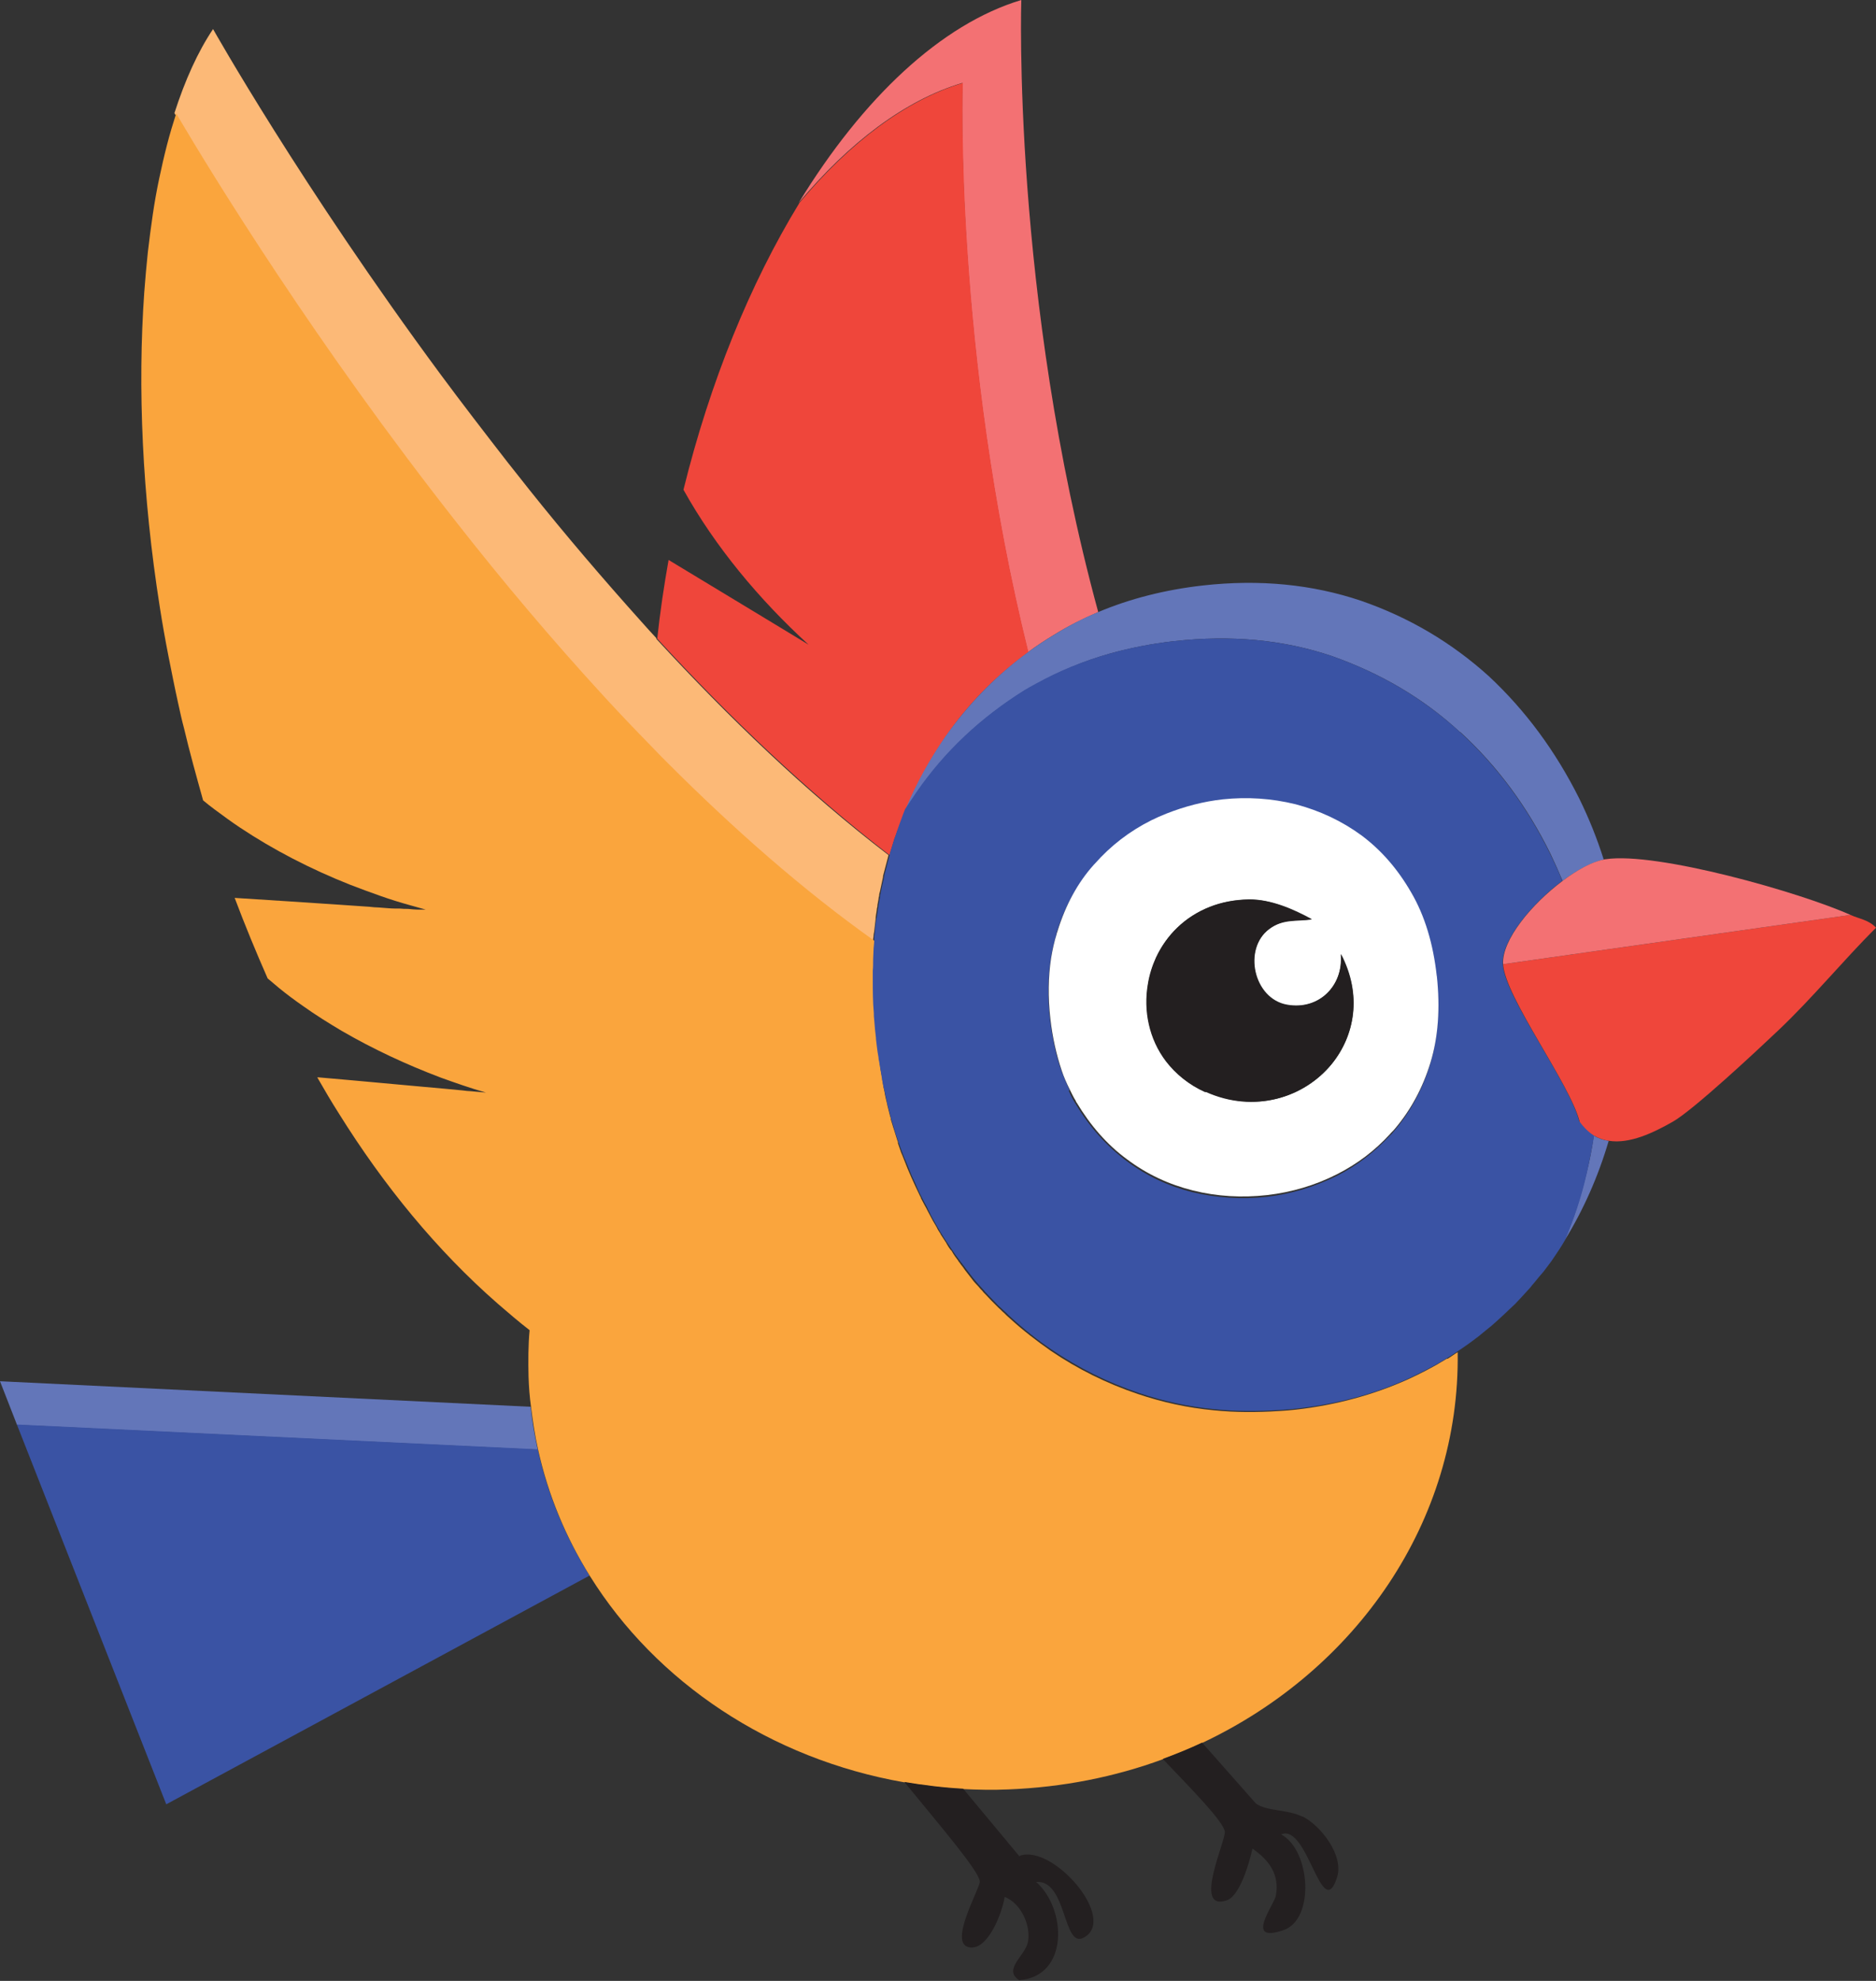 <svg xmlns="http://www.w3.org/2000/svg" id="Laag_1" data-name="Laag 1" viewBox="0 0 52.92 55.86"><rect x="0" y="0" width="52.92" height="55.86" fill="#333333" stroke="none"/><defs><style>      .cls-1 {        fill: #231f20;      }      .cls-2 {        fill: #3a53a4;      }      .cls-3 {        fill: #fff;      }      .cls-4 {        fill: #f37173;      }      .cls-5 {        fill: #6376b9;      }      .cls-6 {        fill: #faa53d;      }      .cls-7 {        fill: #fcb977;      }      .cls-8 {        fill: #ef463b;      }    </style></defs><path class="cls-5" d="M14.97,39.67l-14.97-.72.48,1.23,14.69.7c-.09-.4-.16-.8-.2-1.21"></path><path class="cls-2" d="M.48,40.18l4.21,10.7,11.94-6.45c-.68-1.09-1.18-2.28-1.46-3.56l-14.69-.7Z"></path><path class="cls-4" d="M27.15,2.34s-.25,7.57,1.85,16.05c.23-.17.47-.33.72-.48.4-.25.82-.46,1.26-.65C28.54,8.31,28.81,0,28.81,0c-2.26.68-4.47,2.76-6.28,5.72,1.43-1.71,3.01-2.9,4.61-3.38"></path><path class="cls-8" d="M25.09,24.12s.01-.04.02-.07c.04-.13.08-.26.12-.39,0-.02.01-.03.02-.05.02-.05.03-.09.05-.14,0-.02.02-.05.03-.07.03-.08.06-.16.09-.25.02-.04.03-.08.05-.12.03-.07.05-.13.08-.2.31-.73.68-1.41,1.12-2.05.64-.93,1.42-1.72,2.34-2.39-2.1-8.48-1.85-16.05-1.85-16.05-1.6.48-3.18,1.67-4.61,3.38,0,0-.01.01-.01.02-1.38,2.26-2.51,5.03-3.26,8.07.89,1.6,2.13,3.09,3.53,4.37,0,0-1.73-1.05-3.95-2.39-.13.73-.24,1.47-.32,2.22,2.05,2.23,4.26,4.34,6.56,6.11"></path><path class="cls-7" d="M18.53,18.01s-.01-.01-.02-.02c-.28-.3-.54-.6-.81-.9,0,0,0,0,0,0-1.1-1.24-2.16-2.5-3.14-3.75-.08-.1-.15-.19-.23-.29,0,0,0,0,0,0-.66-.85-1.3-1.68-1.9-2.49C8.49,5.23,6.01.82,6.01.82c-.43.64-.79,1.44-1.09,2.37,1.05,1.78,3.96,6.52,7.94,11.57,1.28,1.62,2.66,3.27,4.13,4.87.44.48.89.96,1.35,1.42.15.15.3.3.44.45,1.86,1.86,3.83,3.59,5.85,5.03,0-.04,0-.07.01-.11,0-.05.01-.1.02-.15.01-.11.03-.23.04-.35,0-.08.02-.16.03-.24,0-.04.01-.08.02-.12,0-.06.02-.12.03-.19,0-.04.01-.08.02-.11,0,0,0-.01,0-.02,0-.03.01-.06.02-.09.03-.14.06-.28.09-.42,0,0,0-.02,0-.03.05-.19.1-.38.15-.57,0,0,0-.01,0-.02-2.3-1.76-4.51-3.88-6.56-6.11"></path><path class="cls-6" d="M40.82,38.31s-.03.02-.05.03c-.34.21-.69.39-1.06.56-.96.43-2.01.72-3.15.85-.16.02-.32.03-.48.04-.63.04-1.24.04-1.83-.02-.75-.07-1.47-.23-2.15-.46-.89-.3-1.71-.71-2.46-1.22-.4-.28-.79-.58-1.15-.91-.06-.05-.11-.1-.17-.16-.05-.04-.09-.09-.14-.13,0,0,0,0,0,0-.05-.05-.1-.1-.14-.14-.02-.02-.04-.04-.07-.07-.06-.06-.11-.12-.17-.18-.01-.01-.02-.02-.03-.03-.02-.02-.04-.04-.06-.07-.02-.02-.03-.03-.05-.05-.01-.02-.03-.03-.04-.05-.04-.04-.08-.09-.12-.13-.03-.03-.05-.06-.08-.1-.02-.03-.05-.06-.07-.09-.02-.03-.05-.06-.07-.09-.04-.05-.08-.1-.11-.15-.02-.03-.05-.06-.07-.09-.02-.03-.04-.06-.06-.08,0,0,0-.01-.01-.02-.06-.08-.12-.16-.17-.25-.01-.02-.02-.04-.04-.05-.04-.05-.07-.1-.1-.15,0-.01-.02-.02-.02-.04-.05-.08-.1-.15-.15-.23,0-.01-.02-.02-.02-.04,0,0-.01-.02-.02-.03-.03-.05-.06-.09-.08-.14-.01-.02-.03-.05-.04-.07-.05-.08-.1-.17-.14-.25-.03-.06-.06-.11-.09-.17-.01-.02-.02-.04-.03-.06-.02-.03-.03-.06-.05-.09-.03-.06-.07-.13-.1-.19,0-.02-.01-.03-.02-.05-.17-.35-.33-.7-.47-1.07-.02-.06-.05-.12-.07-.17,0,0,0,0,0,0-.03-.09-.06-.17-.09-.26,0,0,0-.02,0-.03,0,0,0-.02-.01-.03-.03-.11-.07-.21-.1-.32-.02-.05-.03-.1-.05-.16-.01-.04-.03-.09-.04-.13,0,0,0,0,0-.01,0-.03-.01-.05-.02-.08-.01-.05-.03-.11-.04-.16-.01-.05-.03-.11-.04-.16,0,0,0,0,0-.01-.03-.12-.06-.24-.08-.37-.01-.05-.02-.1-.03-.14,0-.03-.01-.05-.01-.07,0-.04-.02-.08-.02-.12,0-.03,0-.05-.01-.08-.02-.09-.03-.18-.05-.27,0-.03,0-.06-.01-.08,0-.02,0-.03,0-.05,0-.04-.01-.09-.02-.13,0-.05-.01-.1-.02-.15-.02-.12-.03-.25-.05-.37,0,0,0,0,0-.01,0,0,0-.01,0-.02-.02-.17-.04-.35-.05-.52,0-.06,0-.12-.01-.18,0-.07,0-.14-.01-.21,0-.1,0-.19-.01-.29,0-.11,0-.22,0-.33,0-.04,0-.08,0-.12,0-.08,0-.17,0-.25,0-.11,0-.21.01-.32,0-.08,0-.15.01-.23,0-.06,0-.11.01-.17,0-.05,0-.09,0-.13-2.03-1.44-3.99-3.17-5.85-5.03-.15-.15-.3-.3-.44-.45-.46-.47-.91-.94-1.35-1.42-1.47-1.6-2.86-3.25-4.13-4.87-3.98-5.05-6.89-9.79-7.94-11.57-.09.28-.18.58-.26.89-.08.31-.15.62-.22.95-.07.33-.13.67-.18,1.01-.05.35-.1.71-.14,1.07-.04.37-.07.74-.1,1.12-.19,2.68-.06,5.73.44,8.89.07.45.15.9.24,1.36.09.45.18.91.28,1.36.05.23.1.46.16.68.16.68.35,1.36.54,2.04.11.09.22.18.33.26.23.17.46.34.7.5.96.64,2.01,1.18,3.12,1.62.28.11.56.21.84.31.28.1.57.19.86.27.14.04.29.08.43.12-.01,0-.05,0-.1,0-.03,0-.08,0-.13,0-.07,0-.17-.01-.27-.02-.07,0-.15,0-.24-.01-.04,0-.09,0-.13,0-.14,0-.29-.02-.46-.03-.08,0-.17-.01-.26-.02-.27-.02-.56-.04-.88-.06-.84-.06-1.85-.12-2.92-.19.29.77.6,1.52.93,2.27.11.09.21.18.32.27.22.18.45.35.68.51.35.25.72.48,1.09.7.88.51,1.82.95,2.8,1.32.42.15.84.3,1.27.42-.03,0-.18-.02-.44-.04-.06,0-.13-.01-.21-.02-.6-.06-1.57-.14-2.73-.25-.11-.01-.22-.02-.33-.03-.33-.03-.67-.06-1.02-.09-.01,0-.02,0-.03,0,.2.35.4.69.61,1.02,1.26,2.02,2.75,3.85,4.49,5.37.29.25.58.5.89.74h0c-.04.43-.04.87-.03,1.31.01.29.03.57.07.85.05.41.11.81.2,1.21.28,1.27.78,2.47,1.46,3.56,1.87,3,5.09,5.16,8.87,5.82.54.09,1.1.16,1.66.19.42.02.84.03,1.27.01,1.54-.06,3-.35,4.36-.85.38-.14.75-.29,1.11-.46,4.35-2.05,7.28-6.25,7.21-11.02-.1.06-.19.13-.29.19"></path><path class="cls-5" d="M44.96,32.02c-.05.37-.12.73-.21,1.08-.16.66-.36,1.29-.62,1.89-.1.16-.2.32-.31.47-.1.14-.2.28-.3.41.11-.14.21-.27.3-.41.1-.15.21-.31.31-.47.53-.86.95-1.8,1.25-2.82h0c-.15-.02-.29-.07-.43-.15"></path><path class="cls-5" d="M41.19,20.64c1.04.95,1.89,2.1,2.55,3.44.12.25.23.5.34.76.41-.31.83-.53,1.16-.6-.19-.6-.42-1.17-.69-1.72-.67-1.34-1.52-2.49-2.55-3.45-1.05-.95-2.25-1.66-3.61-2.13-1.37-.46-2.85-.61-4.46-.43-1.06.12-2.05.37-2.95.75-.44.18-.86.4-1.26.65-.25.15-.49.31-.72.48-.92.67-1.69,1.47-2.34,2.39-.44.64-.82,1.32-1.12,2.05-.03.07-.06.13-.08.2-.02.04-.03.08-.04.12.04-.11.08-.21.12-.32.1-.16.21-.32.32-.48.8-1.16,1.82-2.12,3.05-2.88.11-.07.21-.12.32-.18.65-.36,1.34-.65,2.08-.86.58-.16,1.18-.28,1.81-.35,1.61-.18,3.09-.04,4.45.42,1.36.48,2.57,1.18,3.61,2.14"></path><path class="cls-2" d="M30.17,30.74c-.08-.17-.15-.34-.22-.52-.16-.44-.26-.93-.33-1.46-.07-.61-.06-1.18.02-1.71.04-.24.09-.47.16-.69,0,0,0-.02,0-.02,0-.02,0-.04.01-.05.23-.74.58-1.36,1.04-1.88,0,0,.01-.01.02-.02.45-.5.99-.91,1.6-1.23.14-.07.28-.13.43-.19.5-.2,1.03-.34,1.59-.4.68-.08,1.37-.03,2.05.14.68.17,1.3.46,1.86.88.56.42,1.03.95,1.4,1.61.38.65.61,1.44.72,2.36.1.91.04,1.73-.18,2.46-.22.72-.56,1.34-1.01,1.87-.04.05-.08.1-.13.14-.43.46-.92.84-1.49,1.13-.63.31-1.29.51-1.97.59-.71.08-1.42.03-2.1-.13-.68-.17-1.3-.46-1.86-.88-.56-.42-1.04-.95-1.43-1.6,0-.01-.01-.02-.02-.03-.07-.11-.13-.23-.18-.35M44.55,31.63c-.26-1.07-2.1-3.5-2.16-4.44-.04-.67.81-1.7,1.68-2.35-.1-.26-.22-.51-.34-.76-.66-1.34-1.51-2.49-2.55-3.44-1.05-.96-2.25-1.66-3.61-2.14-1.36-.46-2.85-.6-4.46-.42-.63.07-1.24.19-1.81.35-.74.21-1.43.49-2.08.85-.11.06-.22.12-.32.18-1.23.77-2.25,1.72-3.05,2.88-.11.16-.21.32-.32.48-.04.1-.08.21-.12.32-.03.08-.06.16-.09.25-.03.09-.06.18-.09.26-.04.13-.08.26-.12.39,0,.02-.01.05-.02.07,0,0,0,.01,0,.02-.05.19-.1.38-.15.57,0,0,0,.02,0,.03-.04.17-.08.34-.11.51,0,0,0,.01,0,.02-.03.14-.05.28-.07.42-.01.08-.02.16-.04.23-.02.12-.03.23-.04.35,0,.05-.01.1-.02.15,0,.04,0,.08,0,.11,0,.1-.02.2-.02.3,0,.08-.01.15-.01.23,0,.11,0,.22-.01.32,0,.08,0,.17,0,.25,0,.31,0,.63.03.95,0,.06,0,.12.01.18.01.17.03.35.05.52,0,0,0,.01,0,.02,0,0,0,0,0,.01.02.17.04.35.07.51,0,.04.01.09.02.13.03.16.05.32.08.48,0,.04.02.08.02.12.01.07.03.15.05.22.03.12.05.24.08.37.04.14.07.28.11.43.01.04.03.09.04.13.05.17.1.34.16.5.05.15.11.31.17.46,0,.01.01.03.02.04.05.12.1.24.15.37.02.05.04.1.06.14.05.1.1.21.14.31.03.07.06.14.1.21,0,.02.02.03.02.04.05.1.1.19.15.28.01.02.02.04.03.07.03.05.06.11.08.16,0,0,0,0,0,0,.06.11.12.22.18.32l.08.14c.07.11.14.23.22.34.03.05.07.1.1.15.07.11.15.22.23.32.02.03.04.06.06.08.08.11.17.22.25.33.02.03.05.06.07.09.09.11.19.22.29.33.02.02.04.05.06.07.09.09.17.18.26.27.05.05.09.1.14.14.05.05.1.09.15.14.06.05.11.11.17.16.36.33.75.64,1.15.91.75.51,1.57.92,2.46,1.22.68.23,1.4.39,2.15.46.59.06,1.2.06,1.83.02.16-.01.32-.02.48-.04,1.14-.13,2.19-.41,3.15-.85.36-.17.72-.35,1.06-.56.02-.01.03-.02.05-.03.1-.06.19-.12.29-.19.03-.02.06-.04.09-.06.01,0,.02-.02.03-.02.12-.08.24-.17.36-.26.03-.02.05-.04.08-.06.11-.09.22-.18.33-.27.02-.01.04-.03.05-.04.23-.2.45-.41.67-.62.05-.05.1-.11.15-.16.07-.08.15-.16.22-.24.04-.04.07-.08.1-.12.09-.1.17-.21.26-.31.02-.02.04-.05.06-.07.1-.14.21-.27.3-.41.1-.15.21-.31.3-.47.26-.6.47-1.23.62-1.89.08-.36.15-.72.21-1.08-.15-.09-.28-.21-.4-.39"></path><path class="cls-3" d="M34.01,30.79c-.48-.21-.84-.52-1.11-.87-.48-.63-.64-1.43-.51-2.18.05-.26.12-.51.23-.75.29-.62.8-1.14,1.51-1.42.33-.13.7-.2,1.11-.21.61,0,1.24.27,1.77.56-.44.06-.81-.03-1.2.27-.76.57-.44,1.98.5,2.14.9.16,1.59-.54,1.52-1.43.6,1.15.39,2.3-.26,3.1-.77.95-2.16,1.4-3.55.78M40.53,27.53c-.1-.92-.34-1.71-.72-2.36-.38-.66-.84-1.19-1.4-1.61-.56-.41-1.18-.7-1.86-.88-.69-.17-1.37-.21-2.05-.14-.55.06-1.08.2-1.59.4-.15.06-.29.12-.43.19-.62.31-1.15.72-1.6,1.23,0,0-.01.01-.02.02-.46.51-.8,1.14-1.03,1.88,0,.02-.01.03-.02.05,0,0,0,.02,0,.02-.07.22-.12.45-.16.69-.08.53-.09,1.1-.02,1.71.06.53.17,1.01.32,1.46.06.18.14.36.22.52.06.12.11.23.18.34,0,0,0,0,0,.01,0,.01.01.02.02.03.39.65.86,1.19,1.42,1.6.56.42,1.18.71,1.86.88.68.17,1.38.21,2.1.13.68-.08,1.34-.27,1.97-.59.57-.29,1.06-.66,1.49-1.13.04-.05.09-.09.13-.14.45-.53.79-1.15,1.01-1.87.22-.72.28-1.54.18-2.46"></path><path class="cls-8" d="M52.2,25.8l-6.42.91-1.06.15-2.32.33c.06.94,1.89,3.37,2.16,4.44.12.17.26.3.4.39.14.08.28.13.43.15.58.09,1.24-.22,1.8-.54.58-.33,2.39-2.02,2.98-2.58.96-.91,1.82-1.96,2.75-2.89-.2-.22-.48-.25-.72-.36"></path><path class="cls-4" d="M45.29,24.23s-.03,0-.05.01c-.33.06-.75.29-1.16.6-.87.65-1.72,1.67-1.68,2.35l2.32-.33,1.06-.15,6.42-.91c-1.4-.63-5.47-1.79-6.91-1.57"></path><path class="cls-1" d="M28.76,52.35l-1.59-1.91c-.56-.03-1.12-.1-1.66-.19,1.04,1.27,2.12,2.53,2.13,2.81,0,.2-.89,1.73-.31,1.85.54.12.95-1,1.01-1.42.46.18.74.8.66,1.26-.07.4-.72.78-.25,1.09,1.41-.11,1.34-2.01.48-2.77.87-.07.75,1.89,1.34,1.57.97-.52-.86-2.64-1.8-2.31"></path><path class="cls-1" d="M36.74,51.23c-.41-.21-1-.15-1.31-.37l-1.52-1.72c-.36.17-.73.32-1.11.46.81.85,1.68,1.73,1.75,2.04.05.23-.92,2.27.05,1.95.38-.12.65-1.09.73-1.46.48.33.77.74.66,1.33-.05.26-.9,1.35.21.97.9-.3.77-2.26-.06-2.7.75-.33,1.15,2.55,1.58,1.2.19-.61-.46-1.45-.98-1.71"></path><path class="cls-1" d="M34.01,30.79c1.38.62,2.77.16,3.55-.78.65-.8.87-1.95.26-3.1.08.89-.61,1.59-1.52,1.43-.94-.17-1.26-1.58-.5-2.14.39-.29.76-.21,1.2-.27-.53-.29-1.15-.57-1.77-.56-.41,0-.78.08-1.11.21-.71.28-1.22.8-1.51,1.42-.11.24-.19.49-.23.75-.13.75.03,1.55.51,2.18.27.35.64.66,1.11.87"></path></svg>